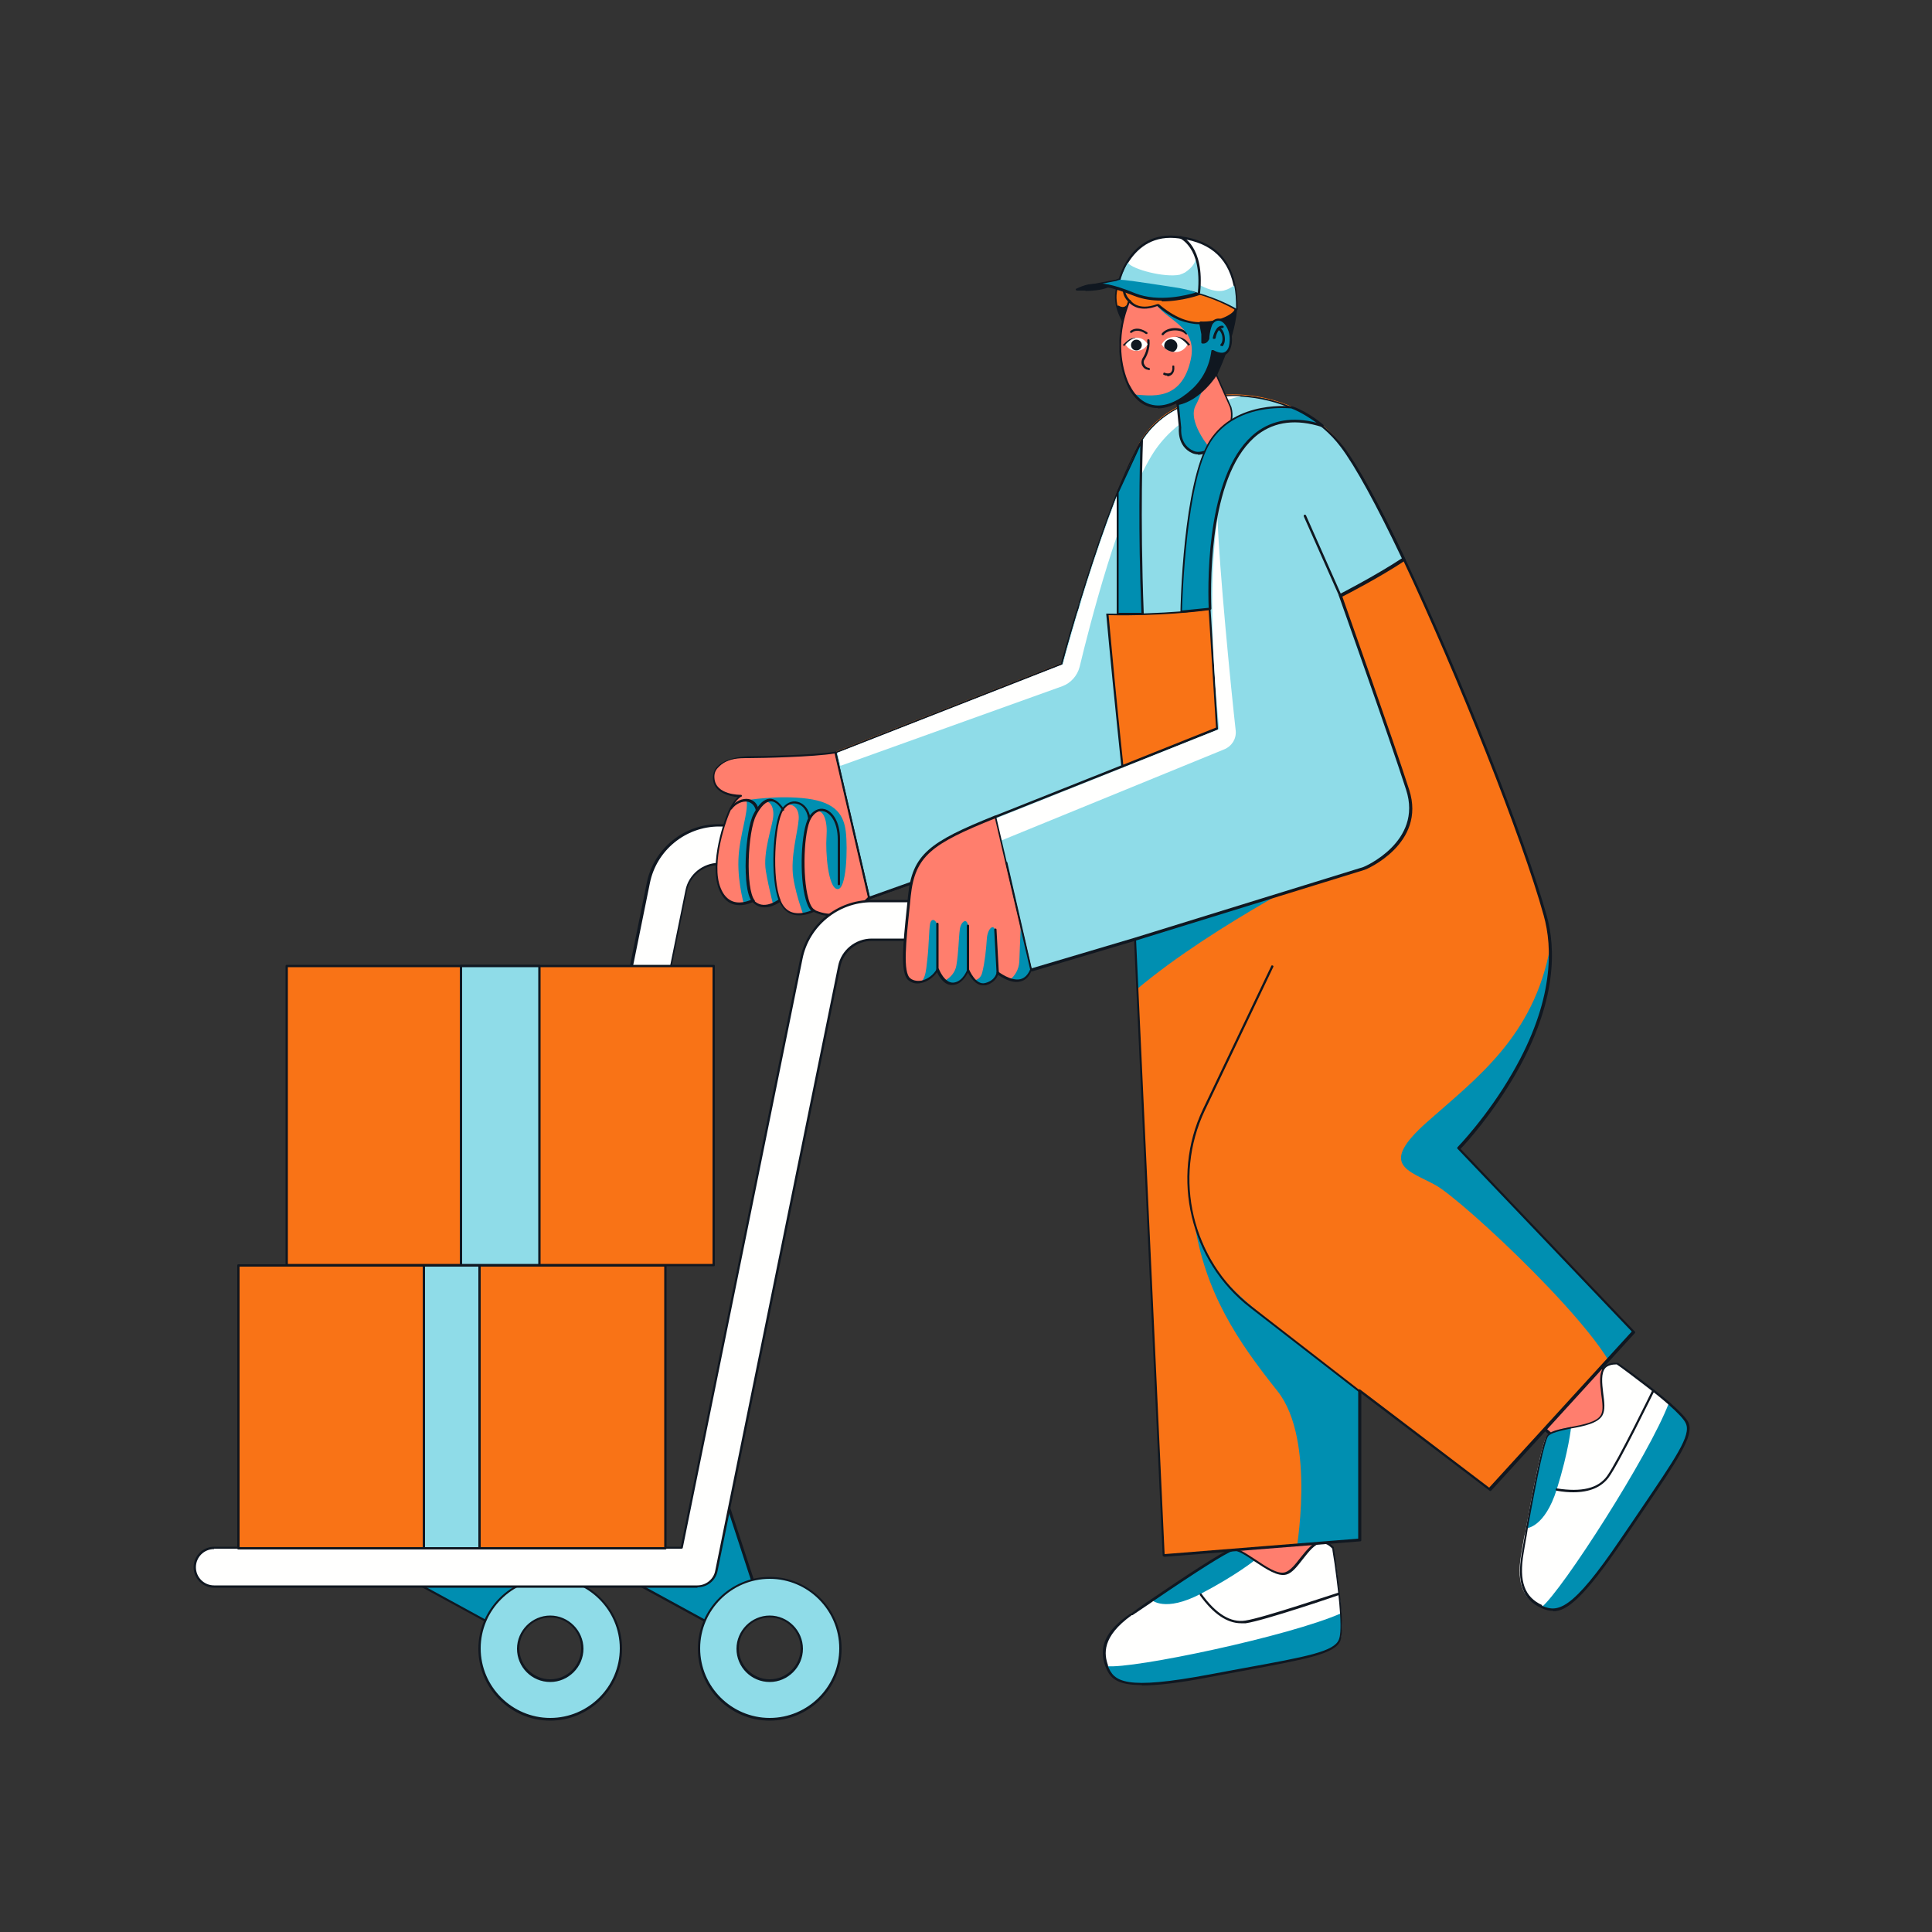 <svg transform="scale(1)" id="_0804_Factory_Worker" data-name=" 0804 Factory Worker" xmlns="http://www.w3.org/2000/svg" xmlns:xlink="http://www.w3.org/1999/xlink" version="1.1" viewBox="0 0 500 500" class="show_show__wrapper__graphic__5Waiy "><rect x="0" y="0" width="500" height="500" fill="#333333" stroke="none"/><title>React</title><defs><style>
      .cls-1 {
        fill: #101720;
      }

      .cls-1, .cls-2, .cls-3, .cls-4, .cls-5, .cls-6, .cls-7, .cls-8, .cls-9, .cls-10 {
        stroke-width: 0px;
      }

      .cls-2 {
        fill: #008fb1;
      }

      .cls-11 {
        clip-path: url(#clippath);
      }

      .cls-3 {
        fill: none;
      }

      .cls-4 {
        fill: #f97316;
      }

      .cls-5 {
        fill: #008eb1;
      }

      .cls-6 {
        fill: #ff7e6d;
      }

      .cls-12 {
        clip-path: url(#clippath-1);
      }

      .cls-13 {
        clip-path: url(#clippath-4);
      }

      .cls-14 {
        clip-path: url(#clippath-3);
      }

      .cls-15 {
        clip-path: url(#clippath-2);
      }

      .cls-7 {
        fill: #ff7e6e;
      }

      .cls-8 {
        fill: #5c2f00;
      }

      .cls-9 {
        fill: #8fdce8;
      }

      .cls-10 {
        fill: #fffffe;
      }
    </style><clipPath id="clippath"><path class="cls-3" d="M216.3,194.7l8.7,37.6s-6.3,7.2-14.5,3.4c0,0-6.5,3.2-8.7-2.6,0,0-4.3,3.3-7.1,0,0,0-5.8,3.3-8.4-3.1s1.3-18,2.8-20.8c1.5-2.8,2.7-3.2,2.7-3.2,0,0-6.8,0-7.1-4.6s6.7-5.5,9.3-5.5,16.9-.3,22.3-1.2h0Z"></path></clipPath><clipPath id="clippath-1"><path class="cls-3" d="M422.7,344.6l-37.2,40.8-33.6-25.6v38.6l-50.7,4-7.4-159.6-26.9,8-16.1-22.2-3.2-4.4-22.5,8-7.8-33.6-.9-4.1,58.4-22.9s1.5-5.5,3.8-13.3c.1-.5.3-1,.5-1.5.2-.6.4-1.2.5-1.8,3.9-12.5,9.5-29.3,14.9-39.6,5.3-10.1,17.1-14.3,28.7-13,9.2,1,18.4,5.4,24.2,13,4,5.3,9.7,16,15.9,29,14.1,29.8,31,72.1,36.5,92.2,8.1,29-22.4,60.3-22.4,60.3l45.3,47.5h0Z"></path></clipPath><clipPath id="clippath-2"><path class="cls-3" d="M257.6,211.4c-17.1,6.9-21.2,10.1-22.3,20.5s-2.3,19.8,0,21.6,6.1-.2,7.3-2.5c0,0,1.4,4,4.1,3.7s3.8-3.7,3.8-3.7c0,0,1.8,4.4,4.5,3.7,2.8-.7,3.1-2.9,3.1-2.9,0,0,6.3,5.1,8.6-.8l-9.2-39.6h0Z"></path></clipPath><clipPath id="clippath-3"><path class="cls-3" d="M300.6,89.2s.9-2.1,3.6-2c2.6,0,3.2,1.8,3.2,1.8,0,0-.9,2.2-3.3,2.1-2.4,0-3.4-1.9-3.4-1.9Z"></path></clipPath><clipPath id="clippath-4"><path class="cls-3" d="M297,89s-.8-1.8-3.1-1.7-2.7,1.6-2.7,1.6c0,0,.8,1.9,2.9,1.8s2.9-1.7,2.9-1.7h0Z"></path></clipPath></defs><g id="hand"><g><path class="cls-10" d="M212.4,218.6c0,2.8-2.2,5-5,5h-21.4c-4.1,0-7.6,2.9-8.4,6.9l-31.8,156.6c-.5,2.3-2.5,4-4.9,4h-26.7v-10h22.6l31-152.6c1.8-8.6,9.4-14.9,18.2-14.9h21.4c2.8,0,5,2.2,5,5h0Z"></path><path class="cls-1" d="M140.9,391.3h-26.7c-.2,0-.3-.1-.3-.3v-10c0-.2.1-.3.3-.3h22.3l30.9-152.3c1.8-8.8,9.6-15.1,18.5-15.1h21.4c2.9,0,5.3,2.4,5.3,5.3s-2.4,5.3-5.3,5.3h-21.4c-3.9,0-7.3,2.8-8.1,6.6l-31.8,156.6c-.5,2.5-2.7,4.2-5.2,4.2ZM114.6,390.8h26.4c2.2,0,4.2-1.6,4.6-3.8l31.8-156.6c.8-4.1,4.5-7.1,8.7-7.1h21.4c2.6,0,4.7-2.1,4.7-4.7s-2.1-4.7-4.7-4.7h-21.4c-8.7,0-16.2,6.2-17.9,14.6l-31,152.5c0,.1-.2.2-.3.2h-22.3v9.4Z"></path></g><path class="cls-6" d="M216.3,194.7l8.7,37.6s-6.3,7.2-14.5,3.4c0,0-6.5,3.2-8.7-2.6,0,0-4.3,3.3-7.1,0,0,0-5.8,3.3-8.4-3.1s1.3-18,2.8-20.8,2.7-3.2,2.7-3.2c0,0-6.8,0-7.1-4.6s6.7-5.5,9.3-5.5,16.9-.3,22.3-1.2h0Z"></path><g class="cls-11"><path class="cls-2" d="M193.2,207.1c.6,3.1-1.9,9.1-2.1,15.5s1.7,12.4,1.7,12.4l2.4-.8s-2-5.2-2.2-7.9.8-11.7,1.5-13.6,1.5-4.1,3-5,2.9.9,2.6,3.7-2.7,9.2-1.9,14,2.2,9.9,2.2,9.9l1.4-1.2s-1.3-5.7-1.4-8.3,0-8,.6-11.3,1.6-5.6,2.7-6.1,3.2.4,3,3.6-2.2,9.8-1.4,15.1,3.1,10.9,3.1,10.9l2.6-1.4s-2.1-1.6-2.6-5.3-.7-10.4-.3-14,1.7-7.3,3.4-7.4,2.7,2.6,2.4,6.6.4,13.3,2.8,13.6,2.7-10.6,2.2-14.8-2.4-7.6-9.9-8.6-15.8.4-15.8.4"></path></g><path class="cls-1" d="M210.5,236s0,0-.1,0c-.8-.4-1.4-1.5-1.9-3.3-1.7-5.9-1.2-17.8.8-21.2,1-1.7,2.6-2.5,4.1-2.1,2,.5,4,3.2,4,7.8v11.6c0,.2-.1.3-.3.3s-.3-.1-.3-.3v-11.6c0-4.3-1.8-6.7-3.5-7.2-1.3-.4-2.5.3-3.4,1.8-1.9,3.2-2.3,15-.7,20.7.4,1.6,1,2.6,1.6,2.9.1,0,.2.3.1.4,0,.1-.2.2-.3.2Z"></path><path class="cls-1" d="M215.4,237.1c-1.5,0-3.1-.3-4.8-1.1-.6.3-3.5,1.5-5.9.5-1.3-.5-2.2-1.5-2.9-3-1.1.7-4.5,2.6-7,0-.7.3-2.9,1.2-5.1.5-1.6-.5-2.8-1.8-3.6-3.8-2.7-6.6,1.4-18.5,2.8-21.1.8-1.5,1.5-2.4,2.1-2.8-1.9-.2-6.3-1-6.5-4.8,0-1.2.3-2.3,1.1-3.1,2.4-2.6,7.9-2.7,8.5-2.7,3.1,0,17-.3,22.2-1.2.2,0,.3,0,.3.2l8.7,37.6c0,0,0,.2,0,.3,0,0-4.1,4.6-9.9,4.6ZM210.5,235.4s0,0,.1,0c7.3,3.5,13.2-2.3,14-3.2l-8.6-37.2c-5.4.9-19,1.2-22.1,1.2s-5.8,0-8.1,2.5c-.7.7-1,1.6-.9,2.7.3,4.4,6.7,4.3,6.8,4.3.2,0,.3.1.3.2s0,.3-.2.3c0,0-1.2.5-2.5,3.1-1.3,2.4-5.4,14.2-2.8,20.5.7,1.8,1.8,3,3.2,3.5,2.3.8,4.8-.5,4.8-.5.1,0,.3,0,.4,0,2.6,3.1,6.5,0,6.6,0,0,0,.2,0,.3,0,0,0,.2,0,.2.2.6,1.5,1.5,2.5,2.7,3,2.5,1,5.5-.5,5.6-.5,0,0,0,0,.1,0Z"></path><path class="cls-1" d="M201.9,233.4c-.1,0-.2,0-.3-.2-2.4-5.8-1.6-20.4.7-23.8,1-1.5,2.6-2.3,4.1-1.9,1.7.4,3,2,3.3,4.1,0,.2,0,.3-.3.3-.2,0-.3,0-.3-.3-.3-1.9-1.4-3.3-2.9-3.6-1.3-.3-2.6.3-3.5,1.7-2.2,3.3-3,17.7-.7,23.2,0,.2,0,.3-.2.4,0,0,0,0-.1,0Z"></path><path class="cls-1" d="M194.8,233.4c0,0-.2,0-.2-.1-2.7-3.4-1.7-18.6.4-22.6,1.3-2.6,2.7-3.9,4.2-4,1.3,0,2.5.9,3.7,2.7,0,.1,0,.3,0,.4-.1,0-.3,0-.4,0-1-1.7-2.1-2.5-3.1-2.4-1.2,0-2.5,1.3-3.7,3.6-2.2,4.2-2.8,19-.4,22,.1.1,0,.3,0,.4,0,0-.1,0-.2,0Z"></path><path class="cls-1" d="M195.9,209.9c-.1,0-.3,0-.3-.2-.3-1.2-1-1.9-2-2.2-1.4-.3-3.2.5-4.2,1.9,0,.1-.3.2-.4,0-.1,0-.2-.3,0-.4,1.2-1.6,3.1-2.5,4.8-2.2,1.3.3,2.2,1.2,2.5,2.6,0,.2,0,.3-.2.4,0,0,0,0,0,0Z"></path></g><g id="trolley"><g><polygon class="cls-5" points="188 388.5 196.4 414.1 186.2 421.5 160.8 407.7 178.6 405 188 388.5"></polygon><path class="cls-1" d="M186.2,421.8s0,0-.1,0l-25.5-13.9c-.1,0-.2-.2-.2-.3s.1-.2.3-.2l17.7-2.6,9.4-16.4c0-.1.2-.2.3-.2.1,0,.2,0,.3.2l8.4,25.6c0,.1,0,.3-.1.3l-10.1,7.4c0,0-.1,0-.2,0ZM161.7,407.8l24.5,13.4,9.8-7.2-8.1-24.8-9.1,15.9c0,0-.1.1-.2.1l-16.9,2.5Z"></path></g><g><path class="cls-9" d="M199.2,445c-10.1,0-18.3-8.2-18.3-18.3s8.2-18.3,18.3-18.3,18.3,8.2,18.3,18.3-8.2,18.3-18.3,18.3ZM199.2,418.3c-4.6,0-8.3,3.7-8.3,8.3s3.7,8.3,8.3,8.3,8.3-3.7,8.3-8.3-3.7-8.3-8.3-8.3Z"></path><path class="cls-1" d="M199.2,445.3c-10.3,0-18.6-8.4-18.6-18.6s8.4-18.6,18.6-18.6,18.6,8.4,18.6,18.6-8.4,18.6-18.6,18.6ZM199.2,408.6c-9.9,0-18,8.1-18,18s8.1,18,18,18,18-8.1,18-18-8.1-18-18-18ZM199.2,435.3c-4.8,0-8.6-3.9-8.6-8.6s3.9-8.6,8.6-8.6,8.6,3.9,8.6,8.6-3.9,8.6-8.6,8.6ZM199.2,418.6c-4.4,0-8,3.6-8,8s3.6,8,8,8,8-3.6,8-8-3.6-8-8-8Z"></path></g><g><polygon class="cls-5" points="131.2 388.5 139.6 414.1 129.5 421.5 104 407.7 121.8 405 131.2 388.5"></polygon><path class="cls-1" d="M129.5,421.8s0,0-.1,0l-25.5-13.9c-.1,0-.2-.2-.2-.3s.1-.2.3-.2l17.7-2.6,9.4-16.4c0-.1.2-.2.3-.2.1,0,.2,0,.3.2l8.4,25.6c0,.1,0,.3-.1.3l-10.2,7.4c0,0-.1,0-.2,0ZM104.9,407.8l24.5,13.4,9.8-7.2-8.1-24.8-9.1,15.9c0,0-.1.1-.2.1l-16.9,2.5Z"></path></g><g><path class="cls-9" d="M142.4,445c-10.1,0-18.3-8.2-18.3-18.3s8.2-18.3,18.3-18.3,18.3,8.2,18.3,18.3-8.2,18.3-18.3,18.3ZM142.4,418.3c-4.6,0-8.3,3.7-8.3,8.3s3.7,8.3,8.3,8.3,8.3-3.7,8.3-8.3-3.7-8.3-8.3-8.3Z"></path><path class="cls-1" d="M142.4,445.3c-10.3,0-18.6-8.4-18.6-18.6s8.4-18.6,18.6-18.6,18.6,8.4,18.6,18.6-8.4,18.6-18.6,18.6ZM142.4,408.6c-9.9,0-18,8.1-18,18s8.1,18,18,18,18-8.1,18-18-8.1-18-18-18ZM142.4,435.3c-4.8,0-8.6-3.9-8.6-8.6s3.9-8.6,8.6-8.6,8.6,3.9,8.6,8.6-3.9,8.6-8.6,8.6ZM142.4,418.6c-4.4,0-8,3.6-8,8s3.6,8,8,8,8-3.6,8-8-3.6-8-8-8Z"></path></g><g><path class="cls-10" d="M180.5,410.6H55.4c-2.8,0-5-2.2-5-5s2.2-5,5-5h121l31-152.6c1.8-8.6,9.4-14.9,18.2-14.9h21.4c2.8,0,5,2.2,5,5s-2.2,5-5,5h-21.4c-4.1,0-7.6,2.9-8.4,6.9l-31.8,156.6c-.5,2.3-2.5,4-4.9,4h0Z"></path><path class="cls-1" d="M180.5,410.9H55.4c-2.9,0-5.3-2.4-5.3-5.3s2.4-5.3,5.3-5.3h120.8l30.9-152.3c1.8-8.8,9.6-15.1,18.5-15.1h21.4c2.9,0,5.3,2.4,5.3,5.3s-2.4,5.3-5.3,5.3h-21.4c-3.9,0-7.3,2.8-8.1,6.6l-31.8,156.5c-.5,2.5-2.7,4.2-5.2,4.2h0ZM55.4,400.9c-2.6,0-4.7,2.1-4.7,4.7s2.1,4.7,4.7,4.7h125.1c2.2,0,4.2-1.6,4.6-3.8l31.8-156.5c.8-4.1,4.5-7.1,8.7-7.1h21.4c2.6,0,4.7-2.1,4.7-4.7s-2.1-4.7-4.7-4.7h-21.4c-8.7,0-16.2,6.2-17.9,14.6l-31,152.5c0,.1-.2.2-.3.2H55.4Z"></path></g><g><rect class="cls-4" x="61.7" y="327.4" width="110.5" height="73.2"></rect><path class="cls-1" d="M172.1,401H61.7c-.2,0-.3-.1-.3-.3v-73.2c0-.2.1-.3.3-.3h110.5c.2,0,.3.1.3.3v73.2c0,.2-.1.3-.3.3ZM62,400.4h109.9v-72.6H62v72.6Z"></path></g><g><rect class="cls-9" x="109.7" y="327.4" width="14.4" height="73.2"></rect><path class="cls-1" d="M124.1,401h-14.4c-.2,0-.3-.1-.3-.3v-73.2c0-.2.1-.3.3-.3h14.4c.2,0,.3.1.3.3v73.2c0,.2-.1.3-.3.3ZM110,400.4h13.8v-72.6h-13.8v72.6Z"></path></g><g><rect class="cls-4" x="74.2" y="250" width="110.5" height="77.4"></rect><path class="cls-1" d="M184.7,327.7h-110.5c-.2,0-.3-.1-.3-.3v-77.4c0-.2.1-.3.3-.3h110.5c.2,0,.3.1.3.3v77.4c0,.2-.1.3-.3.3ZM74.5,327.1h109.9v-76.8h-109.9v76.8Z"></path></g><g><rect class="cls-9" x="119.3" y="250" width="20.3" height="77.4"></rect><path class="cls-1" d="M139.6,327.7h-20.3c-.2,0-.3-.1-.3-.3v-77.4c0-.2.1-.3.3-.3h20.3c.2,0,.3.1.3.3v77.4c0,.2-.1.3-.3.3ZM119.6,327.1h19.7v-76.8h-19.7v76.8Z"></path></g></g><g id="character"><g><path class="cls-7" d="M341.7,403.9l-.8-9.6s-9.5,3.2-21.4,3.1l1,15,11.9-.7,9.2-7.9h0Z"></path><path class="cls-1" d="M320.6,412.8c-.2,0-.3-.1-.3-.3l-1-15c0,0,0-.2,0-.2,0,0,.1,0,.2,0,11.8,0,21.2-3.1,21.3-3.1,0,0,.2,0,.3,0,0,0,.1.1.1.2l.8,9.6c0,0,0,.2-.1.3l-9.2,7.9s-.1,0-.2,0l-11.9.7h0ZM319.9,397.8l1,14.4,11.5-.7,9-7.7-.7-9c-1.8.6-10.3,3-20.6,3h-.2Z"></path></g><path class="cls-10" d="M286.4,431.2c1.6,4,4,6.7,26.9,2.4,22.9-4.3,31.9-5.4,33.5-9.2.5-1.1.5-3.8.3-6.9-.3-4.2-.9-9.3-1.4-12.7h0c-.4-2.4-.6-4.1-.6-4.1-5.1-5.5-8.4,5.5-12.3,6.6-2.1.6-5.1-1.5-7.9-3.3h0c-2.4-1.6-4.6-3.1-6-2.8-2.3.6-12.8,7.7-20.7,13-.5.4-1.1.8-1.6,1.1h0c-1.5,1-2.8,1.9-3.9,2.7-7,4.9-7.8,9.2-6.2,13.3h0Z"></path><path class="cls-5" d="M286.4,431.2c1.6,4,4,6.7,26.9,2.4,22.9-4.3,31.9-5.4,33.5-9.2.5-1.1.5-3.8.3-6.9-13.2,5.9-54,14.5-60.7,13.7h0Z"></path><path class="cls-5" d="M298.1,414.1s3.4,3.2,12.6-1.6c9.2-4.8,14-8.7,14-8.7h0c-2.4-1.6-4.6-3.1-6-2.8-2.3.6-12.8,7.7-20.7,13h0Z"></path><path class="cls-1" d="M321.2,420.1c-3.6,0-7.2-2.4-10.7-7.3,0-.1,0-.3,0-.4.1,0,.3,0,.4,0,3.8,5.3,7.6,7.6,11.4,7,4.7-.7,23.8-7.2,24-7.2.2,0,.3,0,.4.2,0,.2,0,.3-.2.4-.8.3-19.3,6.6-24.1,7.3-.4,0-.8,0-1.2,0Z"></path><path class="cls-1" d="M295.6,436.1c-6.9,0-8.4-2-9.5-4.8h0c-1.9-5,0-9.3,6.3-13.6h.2c1.1-.9,2.3-1.7,3.7-2.7.5-.4,1.1-.7,1.6-1.1,8.2-5.6,18.5-12.4,20.8-13.1,1.5-.4,3.7,1.2,6.2,2.8,0,0,0,0,0,0,2.7,1.8,5.7,3.9,7.7,3.3,1.3-.4,2.6-2,3.9-3.7,1.7-2.1,3.4-4.3,5.5-4.4,1.1,0,2.1.5,3.2,1.6,0,0,0,0,0,.2,0,0,.3,1.7.6,4.1.7,5.2,1.2,9.5,1.4,12.8.2,3.6.1,6-.3,7.1-1.4,3.4-8.3,4.7-25.1,7.8-2.6.5-5.5,1-8.6,1.6-8.2,1.6-13.9,2.2-17.8,2.2ZM286.7,431.1c1.6,4.1,4.3,6.4,26.6,2.2,3.1-.6,6-1.1,8.6-1.6,16.5-3,23.4-4.3,24.6-7.4.3-.7.6-2.4.3-6.8-.2-3.3-.7-7.5-1.4-12.7-.3-2.1-.6-3.6-.6-4-.9-1-1.8-1.4-2.7-1.4-1.8,0-3.4,2.2-5,4.2-1.4,1.8-2.7,3.5-4.2,3.9-2.2.6-5.2-1.4-8.2-3.4,0,0,0,0,0,0-2.2-1.5-4.5-3.1-5.7-2.7-1.7.5-9,5.1-20.6,13-.6.4-1.1.8-1.6,1.1-1.4.9-2.6,1.8-3.7,2.5h-.2c-7.8,5.6-7.2,10.1-6.1,13.1h0Z"></path><g><path class="cls-7" d="M418.5,357.3l-7.3-6.2s-4.4,9-12.9,17.4l11.4,9.8,7.9-8.9.9-12.1h0Z"></path><path class="cls-1" d="M409.7,378.7c0,0-.1,0-.2,0l-11.4-9.8c0,0-.1-.1-.1-.2,0,0,0-.2,0-.2,8.4-8.3,12.7-17.2,12.8-17.3,0,0,.1-.1.2-.2,0,0,.2,0,.3,0l7.3,6.2c0,0,.2.2.2.3s0,0,0,0l-.9,12.1c0,0,0,.1,0,.2l-7.9,8.9c0,0-.1.1-.2.1ZM398.8,368.5l10.9,9.4,7.6-8.6.9-11.8-6.9-5.9c-.9,1.7-5.1,9.6-12.5,16.9Z"></path></g><path class="cls-10" d="M399,415.9c4,1.7,7.6,1.9,20.6-17.4,13-19.3,18.6-26.5,17-30.3-.5-1.1-2.4-3-4.7-5.1-3.2-2.8-7.2-5.9-10.1-7.9h0c-2-1.5-3.4-2.4-3.4-2.4-7.5-.2-2,9.9-4,13.4-1,1.9-4.6,2.6-8,3.3h0c-2.9.6-5.5,1.1-6.2,2.3-1.2,2-3.6,14.5-5.3,23.8-.1.7-.2,1.3-.4,1.9h0c-.3,1.7-.6,3.3-.8,4.6-1.5,8.5,1.1,12,5.1,13.8h0Z"></path><path class="cls-5" d="M399,415.9c4,1.7,7.6,1.9,20.6-17.4,13-19.3,18.6-26.5,17-30.3-.5-1.1-2.4-3-4.7-5.1-5.1,13.5-27.7,48.6-32.9,52.8h0Z"></path><path class="cls-5" d="M395.1,395.5s4.7-.2,7.8-10.1,3.7-16.1,3.7-16.1h0c-2.9.6-5.5,1.1-6.2,2.3-1.2,2-3.6,14.5-5.3,23.8h0Z"></path><path class="cls-1" d="M407.3,386.2c-1.3,0-2.8-.1-4.4-.4-.2,0-.3-.2-.3-.3,0-.2.2-.3.3-.3,6.4,1,10.7,0,13-3.2,2.8-3.9,11.6-22,11.7-22.2,0-.1.3-.2.4-.1.1,0,.2.3.1.4-.4.7-8.9,18.3-11.8,22.3-1.9,2.5-4.9,3.8-9.2,3.8Z"></path><path class="cls-1" d="M401.9,416.9c-1,0-2-.3-2.9-.7,0,0,0,0,0,0-4.9-2.1-6.5-6.6-5.2-14.1.2-1.3.5-2.9.8-4.6l.3-1.9c2.6-14.3,4.4-22.3,5.3-23.9.7-1.3,3.3-1.8,6.3-2.4,0,0,.1,0,.1,0,3.1-.6,6.7-1.3,7.7-3.1.7-1.2.4-3.2.1-5.4-.3-2.7-.7-5.5.7-7,.7-.8,1.8-1.2,3.4-1.1,0,0,.1,0,.2,0,0,0,1.4,1,3.4,2.4,2.3,1.7,6.7,5,10.1,7.9,2.7,2.4,4.3,4.1,4.8,5.2,1.4,3.4-2.5,9.2-12.1,23.3-1.5,2.2-3.1,4.6-4.9,7.2-10,14.7-14.5,18.3-18,18.3ZM399.1,415.6s0,0,0,0c4,1.7,7.6,1.5,20.3-17.3,1.8-2.6,3.4-5,4.9-7.2,9.4-13.9,13.4-19.6,12-22.7-.4-1-2-2.7-4.6-5-3.4-3-7.8-6.2-10-7.9-1.7-1.3-3-2.2-3.3-2.4-1.3,0-2.3.3-2.9.9-1.2,1.3-.9,4-.6,6.5.3,2.3.6,4.4-.2,5.8-1.1,2-4.7,2.8-8.2,3.4,0,0,0,0,0,0-2.7.6-5.3,1.1-5.9,2.1-.9,1.5-2.7,9.8-5.2,23.7l-.3,1.9c-.3,1.7-.6,3.3-.8,4.6-1.2,7.2.2,11.3,4.8,13.4Z"></path><path class="cls-4" d="M422.7,344.6l-37.2,40.8-33.6-25.6v38.6l-50.7,4-7.4-159.6-26.9,8-16.1-22.2-3.2-4.4-22.5,8-7.8-33.6-.9-4.1,58.4-22.9s1.5-5.5,3.8-13.3c.1-.5.3-1,.5-1.5.2-.6.4-1.2.5-1.8,3.9-12.5,9.5-29.3,14.9-39.7,5.3-10.1,17.1-14.3,28.7-13,9.2,1,18.4,5.4,24.2,13,4,5.3,9.7,16,15.9,29,14.1,29.8,31,72.1,36.5,92.2,8.1,29-22.4,60.3-22.4,60.3l45.3,47.5h0Z"></path><g class="cls-12"><g><path class="cls-2" d="M309,315.6c2.7,18.9,11.4,31.6,21.6,44.4s4.7,42.5,4.7,42.5l26.9-1.4-6.2-38-21.4-16.6s-11.8-8.6-17-14.4-8.1-14.6-8.6-16.5"></path><path class="cls-2" d="M401.2,245c-4.2,23.3-19.3,34.2-31.9,45.4s-4.9,12.4,2.2,16.3,45,39.3,47.1,50.6,18.4-6.2,18.4-6.2l-35.8-106.1"></path><path class="cls-2" d="M290.5,259.3c18.6-17.3,53.4-34.8,53.4-34.8l-57.3,15.1,3.9,19.7Z"></path></g></g><path class="cls-1" d="M301.2,402.8c0,0-.1,0-.2,0,0,0,0-.1-.1-.2l-7.4-159.2-26.6,7.9c-.1,0-.3,0-.3-.1l-19.2-26.4-22.3,7.9c0,0-.2,0-.2,0,0,0-.1-.1-.1-.2l-8.7-37.6c0-.1,0-.3.2-.3l58.3-22.9c.2-.9,1.7-6.1,3.8-13.1l.2-.5c.1-.3.2-.7.3-1,.2-.6.4-1.2.5-1.7,3.8-12.4,9.5-29.4,14.9-39.7,5-9.5,16.1-14.6,29-13.2,10,1.1,18.8,5.9,24.4,13.1,3.7,4.9,9.3,15,16,29.1,14.3,30.1,31,72.3,36.6,92.3,2.3,8.3,2.8,22.2-8.2,41.2-6,10.3-12.8,17.8-14.1,19.1l45.1,47.3c.1.1.1.3,0,.4l-37.2,40.8c-.1.1-.3.1-.4,0l-33.2-25.2v38c0,.2-.1.3-.3.3l-50.7,4s0,0,0,0ZM293.7,242.7c0,0,.1,0,.2,0,0,0,.1.1.1.2l7.4,159.3,50.1-4v-38.3c0-.1,0-.2.2-.3s.2,0,.3,0l33.4,25.4,36.9-40.4-45.1-47.3c-.1-.1-.1-.3,0-.4,0,0,7.7-7.9,14.2-19.2,10.9-18.8,10.4-32.6,8.1-40.8-5.5-19.9-22.3-62.1-36.5-92.2-6.7-14.1-12.2-24.1-15.9-29-5.4-7.2-14.2-11.9-24-12.9-12.7-1.4-23.5,3.6-28.4,12.9-5.4,10.3-11.1,27.2-14.9,39.6-.2.6-.4,1.2-.5,1.8-.1.3-.2.7-.3,1l-.2.5c-2.3,7.7-3.8,13.2-3.8,13.3,0,0,0,.2-.2.2l-58.2,22.8,8.6,37.1,22.2-7.9c.1,0,.3,0,.3.1l19.2,26.5,26.7-7.9s0,0,0,0Z"></path><g><path class="cls-9" d="M364.3,204.3c-4.5-13.9-17.4-50.2-17.4-50.2,0,0,9.3-4.7,16.5-9.4-6.2-13.1-11.9-23.8-15.9-29.1-5.8-7.6-14.9-12-24.2-13-11.6-1.3-23.4,2.9-28.7,13-5.4,10.3-11,27.1-14.9,39.7-.2.6-.4,1.2-.5,1.8-.2.5-.3,1-.5,1.5-2.4,7.8-3.8,13.3-3.8,13.3l-58.4,22.9.9,4.1,7.8,33.6,22.5-8,3.2,4.4,9.7-5.5,6.4,27.7,26.9-8,59.2-18.3s15.8-6.5,11.3-20.4h0ZM290.5,198.3c-1-9.4-2.7-26-3.9-39.4,14.8.3,26.5-1.3,26.5-1.3l2,30.9-24.6,9.8h0Z"></path><path class="cls-1" d="M266.8,251.3c0,0-.1,0-.2,0,0,0-.1-.1-.1-.2l-6.3-27.3-9.3,5.3c-.1,0-.3,0-.4,0l-3.1-4.3-22.3,7.9c0,0-.2,0-.2,0,0,0-.1-.1-.1-.2l-8.7-37.6c0-.1,0-.3.2-.3l58.3-22.9c.2-.9,1.7-6.1,3.8-13.1l.2-.5c.1-.3.2-.7.3-1,.2-.6.4-1.2.5-1.7,3.8-12.4,9.5-29.4,14.9-39.7,5-9.5,16.1-14.6,29-13.2,10,1.1,18.8,5.9,24.4,13.1,3.7,4.9,9.3,15,16,29.1,0,.1,0,.3-.1.4-6.5,4.3-14.8,8.6-16.2,9.3,1.1,3.2,13.1,36.9,17.3,50h0c4.5,14-11.3,20.7-11.5,20.7l-59.2,18.3-26.9,8s0,0,0,0ZM260.4,223s0,0,.1,0c0,0,.2.1.2.2l6.3,27.4,26.6-7.9,59.2-18.3c.1,0,15.5-6.5,11.1-20h0c-4.4-13.7-17.3-49.9-17.4-50.2,0-.1,0-.3.1-.4,0,0,9.2-4.7,16.2-9.3-6.6-13.9-12.1-23.9-15.8-28.8-5.4-7.2-14.2-11.9-24-12.9-12.7-1.4-23.5,3.6-28.4,12.9-5.4,10.3-11.1,27.2-14.9,39.6-.2.6-.4,1.2-.5,1.8-.1.3-.2.7-.3,1l-.2.5c-2.3,7.7-3.8,13.2-3.8,13.3,0,0,0,.2-.2.2l-58.2,22.8,8.6,37.1,22.2-7.9c.1,0,.3,0,.3.1l3.1,4.2,9.4-5.3s0,0,.1,0ZM290.5,198.6c0,0-.1,0-.2,0,0,0-.1-.1-.1-.2-1.7-16.2-3-29.5-3.9-39.4,0,0,0-.2,0-.2,0,0,.1,0,.2,0,14.6.3,26.4-1.3,26.5-1.3,0,0,.2,0,.2,0,0,0,.1.1.1.2l1.9,30.9c0,.1,0,.2-.2.3l-24.6,9.8s0,0-.1,0ZM286.9,159.2c.9,9.8,2.1,22.8,3.8,38.7l24-9.6-1.9-30.4c-2,.3-12.8,1.6-25.9,1.3Z"></path></g><path class="cls-10" d="M253,213.7l62.5-25v-.2c-3.1-30.8-1.4-47.9-.4-54.4.4,12.8,3.5,44.3,4.7,55,.2,2.1-1,4-2.9,4.8l-57.7,23.6-6.1-3.7h0Z"></path><path class="cls-10" d="M216.7,194.8l58.4-22.9h0c0-.2,1.5-5.7,3.8-13.4l.5-1.5c.2-.6.4-1.2.5-1.8,3.8-12.4,9.5-29.3,14.9-39.6,4.3-8.2,13.4-13.1,24.4-13.1s1.3,0,2,0c-7.8,1.9-17.4,6-23.1,15.3-8.4,13.8-16.1,44-18.7,54.8-.6,2.3-2.3,4.2-4.5,5l-57.4,20.6-.8-3.5h0Z"></path><path class="cls-6" d="M257.6,211.4c-17.1,6.9-21.2,10.1-22.3,20.5s-2.3,19.8,0,21.6,6.1-.2,7.3-2.5c0,0,1.4,4,4.1,3.7s3.8-3.7,3.8-3.7c0,0,1.8,4.4,4.5,3.7,2.8-.7,3.1-2.9,3.1-2.9,0,0,6.3,5.1,8.6-.8l-9.2-39.6h0Z"></path><g class="cls-15"><path class="cls-2" d="M236.4,255.2c3.2-.7,3.2-3.6,3.6-7s.4-7.4.7-9.1,1.9-1.3,2,1.5.1,11.1,0,12.8,4.2,0,4.8-3.5.6-7.2.9-9.4,2.2-3.4,2.2,0v13.1s2.9.9,3.6-1.9,1-6,1.2-8.8,2.1-4.4,2.3-1.1.7,11.4,1.2,12.4,4.7-1.1,4.9-5.4.5-13.5.5-13.5l4,17-3.3,5-12.8,2.4-15.9-4.6h0Z"></path></g><path class="cls-1" d="M254.4,255c-2,0-3.3-2.2-3.9-3.3-.5,1-1.7,3-3.8,3.2-2.3.3-3.7-2.2-4.2-3.3-.9,1.3-2.5,2.5-4.1,2.8-1.3.3-2.4,0-3.3-.7-2.2-1.8-1.4-9.3-.4-18.9.1-1,.2-2,.3-3,1.1-10.7,5.5-13.9,22.4-20.7,0,0,0,0,.1,0,.2,0,.3,0,.3.2l9.2,39.6c0,0,0,.1,0,.2-.6,1.6-1.6,2.6-2.9,2.9-2.3.6-4.9-1.1-5.8-1.7-.3.7-1,2.1-3.2,2.7-.2,0-.5,0-.7,0ZM250.5,250.7c.1,0,.2,0,.3.2,0,0,1.7,4.2,4.2,3.5,2.6-.7,2.9-2.6,2.9-2.7,0-.1,0-.2.2-.2.1,0,.2,0,.3,0,0,0,3.2,2.5,5.7,1.9,1.1-.3,1.9-1.1,2.5-2.5l-9.1-39.1c-16.4,6.6-20.7,9.7-21.8,20.1-.1,1-.2,2-.3,3-.9,8.6-1.8,16.8.2,18.3.9.7,2,.7,2.8.6,1.6-.3,3.3-1.6,4-3,0-.1.2-.2.3-.2.1,0,.2,0,.3.2,0,0,1.4,3.7,3.8,3.5,2.5-.3,3.5-3.4,3.6-3.5,0-.1.2-.2.3-.2h0Z"></path><path class="cls-1" d="M242.6,251.3h0c-.2,0-.3-.1-.3-.3,0-5.9,0-11.8,0-11.9,0-.2.1-.3.3-.3.1,0,.3.1.3.3,0,0,0,5.9,0,11.9,0,.2-.1.3-.3.3Z"></path><path class="cls-1" d="M250.5,251.3c-.2,0-.3-.1-.3-.3v-11.4c0-.2.1-.3.3-.3s.3.1.3.3v11.4c0,.2-.1.3-.3.3Z"></path><path class="cls-1" d="M258.2,252c-.2,0-.3-.1-.3-.3l-.6-11.1c0-.2.1-.3.3-.3.2,0,.3.1.3.3l.6,11.1c0,.2-.1.3-.3.3h0Z"></path><path class="cls-1" d="M257.6,211.7c-.1,0-.2,0-.3-.2s0-.3.2-.4l32.9-13.1c.2,0,.3,0,.4.2s0,.3-.2.4l-32.9,13.1s0,0-.1,0Z"></path><path class="cls-1" d="M351.8,360.2c0,0-.1,0-.2,0l-28.1-21.8c-15.5-12-20.6-33.6-12.2-51.3l17.7-37.1c0-.2.3-.2.4-.1.2,0,.2.3.1.4l-17.7,37.1c-8.3,17.5-3.3,38.7,12,50.6l28.1,21.8c.1.1.2.3,0,.4,0,0-.1.1-.2.1Z"></path><g><path class="cls-5" d="M295.7,158.9c-1-26.3-.2-44.9-.2-44.9l-6.3,13.5v31.5h6.5c0,0,0,0,0,0Z"></path><path class="cls-1" d="M289.2,159.2c0,0-.2,0-.2,0,0,0,0-.1,0-.2v-31.5s0,0,0-.1l6.3-13.5c0-.1.2-.2.3-.2.1,0,.2.2.2.3,0,.2-.8,18.9.2,44.8,0,0,0,0,0,0,0,.2-.1.3-.3.3h-6.5c0,0,0,0,0,0ZM289.5,127.5v31.1h5.9c-.9-21.7-.4-38.3-.3-43.2l-5.6,12.1Z"></path></g><path class="cls-1" d="M346.8,154.3c-.1,0-.2,0-.3-.2l-9.1-20.5c0-.2,0-.3.2-.4.2,0,.3,0,.4.2l9.1,20.5c0,.2,0,.3-.2.4,0,0,0,0-.1,0Z"></path><g><path class="cls-4" d="M319.9,78.5c0,.6,0,1.3-.1,2h0c-.7,7.5-5.1,16.3-5.1,16.3l-5.6-3-17.8-9.7c-2.9-4.3-3.4-8.7-1.3-11.8,2.1-3.1,3.5-4.7,9.6-4.3,6.1.4,12.1,5.1,12.1,5.1,0,0,8-2.3,8,5.5h0Z"></path><path class="cls-1" d="M314.7,97.1s0,0-.1,0l-23.3-12.7s0,0-.1,0c-3-4.4-3.5-8.9-1.3-12.1,2.1-3.1,3.6-4.9,9.9-4.5,5.7.3,11.3,4.4,12.2,5,.7-.2,4-.8,6.2.8,1.3,1,2,2.7,2,5h-.3s.3,0,.3,0c0,.6,0,1.3-.1,2-.7,7.4-5.1,16.3-5.1,16.4,0,0-.1.1-.2.2,0,0,0,0,0,0ZM291.6,83.8l23,12.6c.7-1.6,4.3-9.3,4.9-15.9,0-.7.1-1.3.1-1.9h0c0-2.1-.6-3.6-1.8-4.5-2.2-1.7-5.8-.7-5.9-.7,0,0-.2,0-.3,0,0,0-6.1-4.6-12-5-6-.4-7.4,1.2-9.4,4.2-2,3-1.6,7.2,1.2,11.4Z"></path></g><g><path class="cls-1" d="M291.6,79.4c-.9.9-2.3,0-2.3,0l1.3,3.6,1-3.5"></path><path class="cls-1" d="M290.6,83.2c-.1,0-.2,0-.3-.2l-1.3-3.6c0-.1,0-.3.1-.3.1,0,.3,0,.4,0,0,0,1.2.8,1.9,0,0,0,.2-.1.4,0,.1,0,.2.2.1.3l-1,3.5c0,.1-.1.2-.3.2h0ZM289.9,80l.7,2,.5-1.9c-.4.1-.9,0-1.2,0Z"></path></g><g><path class="cls-1" d="M319.8,80.5c-.7,7.5-5.1,16.3-5.1,16.3l-5.6-2.7v-.3s1.6-10.2,1.6-10.2c4.3.2,8.2-1.5,9.1-3.1h0Z"></path><path class="cls-1" d="M314.7,97.1s0,0-.1,0l-5.6-2.7c-.1,0-.2-.2-.2-.3v-.4s1.6-10.2,1.6-10.2c0-.2.2-.3.3-.3,4.3.2,8-1.6,8.8-3,0-.1.2-.2.3-.2.1,0,.2.2.2.3s0,0,0,0c-.7,7.4-5.1,16.3-5.1,16.4,0,.1-.2.2-.3.2ZM309.4,94l5.2,2.5c.7-1.5,3.9-8.6,4.8-14.9-1.5,1.4-4.8,2.6-8.4,2.5l-1.5,10Z"></path></g><path class="cls-8" d="M313.9,91.1c-.4-.2-.7-.4-.7-.4l.2-.3s.3.2.6.4l-.2.3Z"></path><path class="cls-6" d="M313.4,116.2c-1.6,1-3.3,1.4-4.6.8-4-1.8-3.4-6.3-3.4-6.3l-.9-9.1,7.4-7.5,1.1-1.1,5.5,12.5c1.2,4.2-1.8,8.8-5.1,10.8h0Z"></path><path class="cls-5" d="M313.4,116.2c-1.6,1-3.3,1.4-4.6.8-4-1.8-3.4-6.3-3.4-6.3l-.9-9.1,7.4-7.5,1.1.6s-1.4,6.2-3.6,10.3c-1.7,3.2,1.6,8.5,3.9,11.2h0Z"></path><g><path class="cls-1" d="M314.7,96.8s-4.2,6.5-9.9,7.7l-.3-2.9,8.9-7.9,1.4,3.1Z"></path><path class="cls-1" d="M304.5,104.9l-.3-3.4,9.3-8.3,1.6,3.6h0c-.2.4-4.3,6.8-10.1,8h-.3ZM304.8,101.8l.2,2.4c5-1.3,8.7-6.5,9.3-7.4l-1.1-2.6-8.4,7.5Z"></path></g><path class="cls-1" d="M310.1,117.6c-.5,0-1-.1-1.5-.3-4.1-1.8-3.5-6.5-3.5-6.6l-.9-9.1c0,0,0-.2,0-.2l8.5-8.7c0,0,.2-.1.3,0,0,0,.2,0,.2.2l5.5,12.5c1.2,4.3-1.7,9-5.3,11.2h0c-1.2.7-2.4,1.1-3.4,1.1ZM304.8,101.7l.9,9c0,.2-.5,4.4,3.2,6,1.1.5,2.7.2,4.4-.8h0c3.4-2,6.2-6.5,5-10.5l-5.3-12-8.1,8.3Z"></path><path class="cls-6" d="M292,99.6c.5,1,1,1.8,1.5,2.5,4,5.1,9.9,3.8,15.3-1.1,3-2.7,4.6-6.3,5.1-10.1,1.3.7,4.3,1.8,4.7-2.3.5-4.5-3-7.7-5-4.9,0,0-.1.2-.2.3-.4,1-.6,2-.8,3.1,0,.3,0,.6-.2.8-.2.5-.8.8-1.3.8,0-.7-.1-1.4-.1-2.1,0-1-.1-2-.4-2.9-1.8,0-3.6-.3-5.2-1-2.2-.9-4.1-2.2-5.9-3.8,0,0-.1,0-.2,0-5.4,2.1-7.2-1.1-7.2-1.1l-.7,1.9c-1.2,3.6-1.8,7.4-1.6,11.3.2,2.7.7,5.8,2.1,8.6h0Z"></path><path class="cls-10" d="M300.6,89.2s.9-2.1,3.6-2,3.2,1.8,3.2,1.8c0,0-.9,2.2-3.3,2.1-2.4,0-3.4-1.9-3.4-1.9Z"></path><g class="cls-14"><circle class="cls-1" cx="303" cy="89.5" r="1.7"></circle></g><path class="cls-1" d="M297.2,95.7s0,0,0,0c-.7,0-1.3-.5-1.6-1.1-.3-.6-.2-1.4.1-1.9.5-.7,1.4-2.5,1.2-4.6,0-.2.1-.3.3-.3.2,0,.3.1.3.3.2,2.2-.8,4.2-1.3,5-.3.3-.3.9,0,1.3.1.3.4.7,1.1.8.2,0,.3.2.3.3,0,.2-.1.3-.3.3Z"></path><path class="cls-1" d="M302.1,97.2c-.3,0-.6,0-.9-.2-.2,0-.2-.2-.1-.4,0-.2.2-.2.4-.1.5.2,1,.2,1.4,0,.4-.3.6-.9.5-1.6,0-.2,0-.3.2-.3.2,0,.3,0,.3.2.1.9-.1,1.7-.7,2.2-.3.2-.7.4-1.1.4Z"></path><path class="cls-1" d="M300.9,86.7c0,0-.1,0-.2,0-.1-.1-.1-.3,0-.4.7-.9,2-1.4,3.4-1.4h0c1.3,0,2.5.5,3.1,1.2.1.1,0,.3,0,.4-.1.1-.3,0-.4,0-.5-.6-1.5-1-2.7-1h0c-1.2,0-2.4.4-3,1.2,0,0-.1.1-.2.1Z"></path><path class="cls-1" d="M296.7,86.4c0,0-.1,0-.2,0,0,0-2-1.6-3.6-.3-.1.1-.3,0-.4,0-.1-.1,0-.3,0-.4,2-1.6,4.3.3,4.4.3.1.1.1.3,0,.4,0,0-.1.1-.2.1Z"></path><path class="cls-1" d="M304.2,87.1s1.2,0,2.2.6,1.3,1.3,1.6,1.4l-.4.4s-1.7-2.2-3.5-2.4h0Z"></path><path class="cls-10" d="M297,89.1s-.8-1.8-3.1-1.7c-2.3.1-2.7,1.6-2.7,1.6,0,0,.8,1.8,2.9,1.8s2.9-1.7,2.9-1.7h0Z"></path><g class="cls-13"><circle class="cls-1" cx="294.1" cy="89.3" r="1.4"></circle></g><path class="cls-1" d="M293.9,87.4s-1.1,0-1.9.6-1.1,1.1-1.4,1.2l.3.4s1.4-1.9,2.9-2.1Z"></path><path class="cls-1" d="M314.2,88.5s0,0-.1,0c-.3,0-.4-.3-.4-.6.4-1.8.9-2.8,1.5-3.1.4-.2.8-.3,1.3-.1.2,0,.4.3.3.6s-.3.4-.6.3c-.3,0-.4,0-.5,0-.6.3-1,2-1.1,2.5,0,.2-.2.4-.5.4Z"></path><path class="cls-5" d="M293.5,102.1c4,5.1,9.9,3.8,15.3-1.1,3-2.7,4.6-6.3,5.1-10.1,1.3.7,4.3,1.8,4.7-2.3.5-4.5-3-7.7-5-4.9,0,0-.1.2-.2.3-.4,1-.6,2-.8,3.1,0,.3,0,.6-.2.8-.2.5-.8.8-1.3.8,0-.7-.1-1.4-.1-2.1,0-1-.1-2-.4-2.9-1.8,0-3.6-.3-5.2-1-2.2-.9-4.1-2.2-5.9-3.8,0,0-.1,0-.2,0,3.1,4.2,10.6,5.9,8.9,14-2.4,11.3-10.6,9.4-14.7,9.2h0Z"></path><path class="cls-1" d="M314.1,87.7s0,0,0,0c-.2,0-.3-.2-.2-.4,0-.1.7-3.2,2.5-3,.2,0,.3.2.3.3,0,.2-.2.3-.3.3,0,0,0,0,0,0-1.1,0-1.7,1.8-1.8,2.6,0,.1-.2.2-.3.2Z"></path><path class="cls-1" d="M316.1,89.5c0,0-.2,0-.2,0-.1-.1-.1-.3,0-.4.6-.6.6-1.9.2-2.8-.2-.5-.6-.9-.8-.9-.2,0-.3-.1-.3-.3,0-.2.1-.3.3-.3h0c.6,0,1.1.5,1.4,1.3.4,1.1.5,2.6-.3,3.5,0,0-.1,0-.2,0Z"></path><path class="cls-1" d="M292.2,78.1c0,0-.2,0-.2,0-1.4-1.4-1.4-2.8-1.4-2.9,0-.2.1-.3.3-.3.2,0,.3.1.3.3,0,0,0,1.2,1.2,2.4.1.1.1.3,0,.4,0,0-.1,0-.2,0Z"></path><path class="cls-1" d="M299.7,105.6c-.2,0-.5,0-.7,0-2.2-.2-4.2-1.3-5.7-3.3-.6-.7-1.1-1.5-1.5-2.5,0,0,0,0,0,0-1.2-2.5-1.9-5.5-2.1-8.7-.2-3.8.3-7.7,1.6-11.4l.7-1.9c0-.1.1-.2.3-.2.1,0,.2,0,.3.1,0,.1,1.8,2.9,6.9,1h0s0,0,.1,0c0,0,.2,0,.3,0,2.1,1.8,3.9,2.9,5.8,3.7,1.7.7,3.5,1,5.1,1,.1,0,.3,0,.3.2.2,1,.3,2,.4,2.9v1.9c.4,0,.7-.3.8-.6,0-.2.1-.4.1-.6h0c.1-1.2.4-2.3.8-3.3,0,0,0,0,0,0h0c0-.2,0-.2.1-.3.8-1,1.8-1.4,2.8-1,1.5.6,3,3,2.7,6.1-.2,1.5-.7,2.5-1.5,3-1,.5-2.4.1-3.2-.3-.6,4-2.4,7.4-5.2,9.9-3.1,2.8-6.4,4.4-9.3,4.4ZM292.2,99.4s0,0,0,0c.5.9,1,1.8,1.5,2.4,1.5,1.9,3.3,2.9,5.3,3.1,2.9.3,6.2-1.2,9.5-4.2,2.7-2.5,4.5-5.9,5-9.9,0,0,0-.2.2-.2,0,0,.2,0,.3,0,.7.4,2.1,1,3,.5.7-.4,1.1-1.2,1.2-2.5.3-2.8-1-5-2.3-5.5-.8-.3-1.5,0-2.1.8,0,0,0,.1-.1.2h0c-.4,1-.6,2-.7,3h0c0,.4,0,.7-.2.9-.3.6-.9,1-1.6.9-.2,0-.3-.1-.3-.3v-2.1c-.2-.9-.3-1.8-.5-2.6-1.6,0-3.4-.4-5.1-1-1.9-.8-3.8-2-5.8-3.7,0,0,0,0,0,0-4.2,1.6-6.4,0-7.2-.8l-.5,1.4c-1.3,3.7-1.8,7.4-1.6,11.2.2,3.2.9,6,2,8.4Z"></path><g><path class="cls-1" d="M286.7,74c-3,1.3-8,.8-8,.8,1-.5,2-.9,3-1,1.4-.2,3-.2,4.8.2,0,0,0,0,.1,0Z"></path><path class="cls-1" d="M280.9,75.2c-1.2,0-2.2,0-2.2,0-.1,0-.2-.1-.3-.2,0-.1,0-.3.2-.3,1-.5,2.1-.9,3.1-1.1,1.5-.2,3-.2,4.9.2,0,0,.1,0,.2,0,.1,0,.2.2.2.3,0,.1,0,.2-.2.3-1.8.7-4.2.9-5.9.9ZM279.9,74.6c1.4,0,3.7,0,5.6-.5-1.4-.2-2.6-.2-3.7,0-.6,0-1.2.3-1.8.5Z"></path></g><g><path class="cls-10" d="M289.8,72.4s3.5.3,13.7,1.9c2.4.4,4.5.9,6.5,1.5,6.3,1.8,10,4.2,10,4.2,0-2.3-.1-4.4-.5-6.4-1.5-7.1-6.2-11.6-15.3-12.3-6.5-.5-10.2,3.1-12.2,6.3-1.5,2.5-2.1,4.8-2.1,4.8h0Z"></path><path class="cls-1" d="M320,80.3c0,0-.1,0-.2,0,0,0-3.7-2.4-9.9-4.2-2.1-.6-4.2-1.1-6.4-1.5-10.1-1.6-13.7-1.9-13.7-1.9-.2,0-.3-.1-.3-.3,0,0,0,0,0-.1.1-.4.7-2.5,2.1-4.8,2-3.2,5.8-7,12.5-6.5,8.7.7,14,4.9,15.6,12.6.4,1.9.6,4,.6,6.4,0,.1,0,.2-.2.3,0,0,0,0-.1,0ZM290.2,72.1c1.1.1,5.1.5,13.4,1.9,2.2.4,4.4.9,6.5,1.5,5,1.5,8.5,3.3,9.6,4,0-2.1-.2-4-.5-5.8-1.6-7.4-6.6-11.4-15.1-12.1-6.4-.5-10,3.1-12,6.2-1.2,1.9-1.7,3.7-1.9,4.4Z"></path></g><g><path class="cls-5" d="M310.3,75.8s-9.1,3.5-16.7.5c-2.8-1.1-5-1.8-7-2.2,0,0,0,0-.1,0-1.9-.4-3.4-.4-4.8-.2l7-1.3s5.6-2.9,21.7,3.3Z"></path><path class="cls-1" d="M300.6,77.8c-2.3,0-4.7-.3-7-1.2-2.9-1.1-5.1-1.9-6.9-2.2h-.1c-1.8-.4-3.3-.5-4.7-.2-.2,0-.3,0-.3-.2,0-.2,0-.3.2-.3l6.9-1.3c.6-.3,6.4-2.7,21.9,3.3.1,0,.2.2.2.3s0,.2-.2.3c0,0-4.6,1.7-9.9,1.7ZM285.2,73.4c.5,0,1,.1,1.5.2h.1c1.9.4,4.1,1.1,7,2.3,6.1,2.4,13.3.5,15.7-.2-15.1-5.7-20.6-3-20.6-3,0,0,0,0,0,0l-3.6.7Z"></path></g><path class="cls-9" d="M319.9,79.8c0-2.2-.1-4.2-.5-5.9-.5.3-1.1.7-1.8,1-.3.1-.6.2-.9.3-2.8.6-6.1-1.4-6.3-1.5h0c0-3.8-.6-5.9-.9-6.8-.1.8-.7,2.2-2.8,3.6-.4.2-.8.4-1.4.6-3.9.8-12.3-1.4-13.4-3.1-1.2,2-1.8,3.9-1.9,4.4.8,0,4.6.5,13.6,1.9,2.2.3,4.4.8,6.5,1.5,5.5,1.6,9,3.6,9.9,4.1h0Z"></path><path class="cls-1" d="M310.3,76s0,0,0,0c-.2,0-.3-.2-.3-.3.6-6.1-.7-9.6-1.9-11.4-1.3-2-2.7-2.6-2.7-2.6-.2,0-.2-.2-.2-.4,0-.2.2-.2.4-.2.3,0,6.2,2.6,5,14.6,0,.2-.1.3-.3.3Z"></path><g><path class="cls-5" d="M313.1,157.6c-.9-22.4,4-55.3,29-47.4,0,0-3.6-3.2-7.8-4.7,0,0-14.5-2-21.3,8.8s-7.4,44.1-7.4,44.1l7.5-.8h0Z"></path><path class="cls-1" d="M305.7,158.6c0,0-.1,0-.2,0,0,0,0-.1,0-.2,0-1.4.7-33.5,7.5-44.3,6.9-10.8,21.5-8.9,21.6-8.9,4.2,1.5,7.9,4.7,7.9,4.8.1,0,.1.2,0,.4,0,.1-.2.2-.4.1-6.6-2.1-12.1-1.4-16.5,1.9-12.4,9.5-12.4,36.8-12.1,45.1,0,0,0,0,0,0,0,.2-.1.3-.3.3l-7.5.8s0,0,0,0ZM331.7,105.6c-4.4,0-13.5,1-18.4,8.8-6.3,10-7.3,40.1-7.4,43.6l6.9-.7c-.3-8.6-.2-35.8,12.3-45.4,4.2-3.2,9.5-4.1,15.6-2.5-1.4-1-3.9-2.7-6.5-3.7,0,0-1-.1-2.6-.1Z"></path></g></g></svg>

